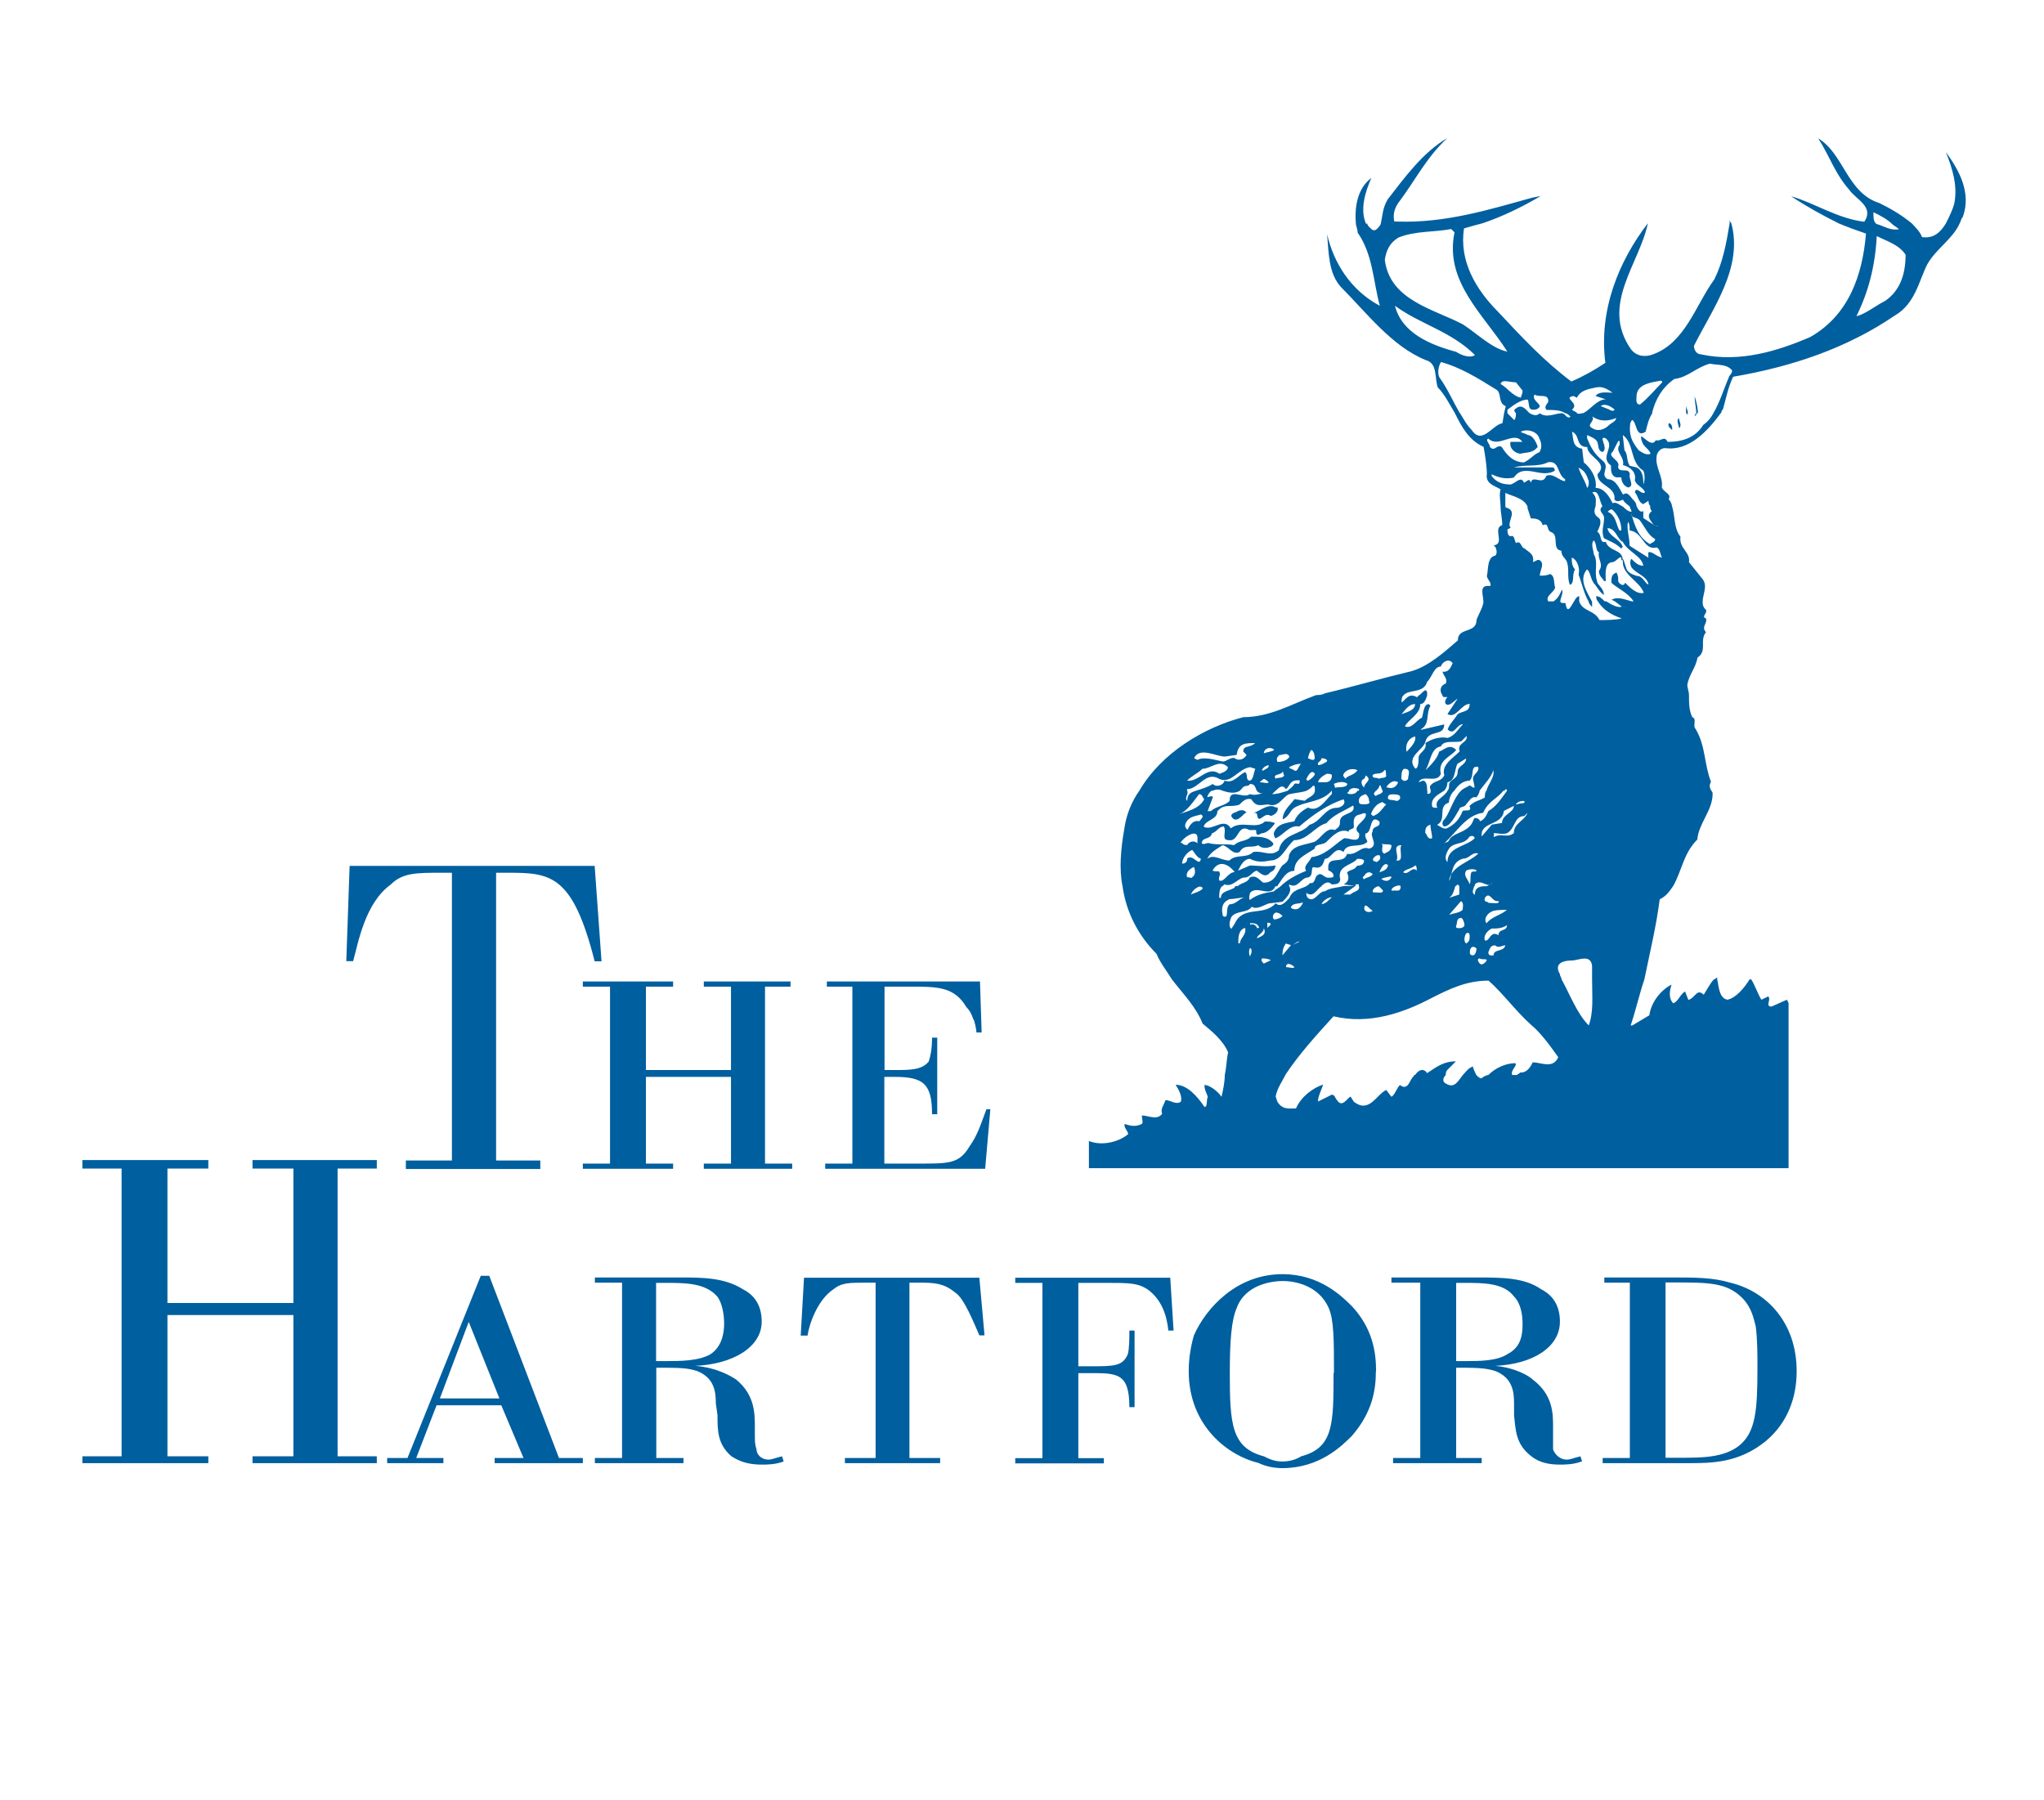 <?xml version="1.0" encoding="UTF-8"?><svg id="a" xmlns="http://www.w3.org/2000/svg" viewBox="0 0 98.51 86.77"><defs><style>.b{fill:#005f9f;fill-rule:evenodd;}</style></defs><path class="b" d="M47.7,53.47h-.16c-.25,.66-.41,1.23-.82,1.8-.49,.82-.98,.82-2.38,.82h-1.72v-4.18h.49c1.39,0,1.81,.33,1.81,1.8h.25v-3.69h-.25c0,.57-.08,.9-.16,1.15-.33,.41-.9,.41-1.64,.41h-.49v-4.02h1.23c1.31,0,2.13,0,2.71,.98,.16,.16,.25,.33,.33,.57,.08,.08,.16,.57,.16,.66h.25l-.08-2.46h-7.38v.25h1.23v8.53h-1.31v.25h7.71l.25-2.87h0Zm-9.52,2.87v-.25h-1.31v-8.53h1.23v-.25h-4.18v.25h1.31v4.02h-4.1v-4.02h1.31v-.25h-4.35v.25h1.31v8.53h-1.31v.25h4.35v-.25h-1.31v-4.18h4.1v4.18h-1.31v.25h4.27Zm-9.19-10.01l-.33-4.59h-11.81l-.16,4.59h.33c.25-.9,.57-2.79,1.81-3.69,.57-.57,1.23-.57,2.46-.57h.49v13.87h-2.22v.41h6.48v-.41h-2.13v-13.87h.57c2.05,0,3.12,.08,4.18,4.27h.33Zm18.46,18.05l-.25-2.79h-8.45l-.16,2.79h.33c.08-.57,.49-1.72,1.23-2.22,.41-.33,.74-.33,1.64-.33h.41v8.45h-1.48v.25h4.59v-.25h-1.48v-8.45h.41c.74,0,1.23,0,1.81,.49,.41,.25,.9,1.48,1.15,2.05h.25Zm-9.68,6.07l-.08-.25c-.33,.08-.49,.16-.66,.16-.33,0-.57-.25-.57-.49-.08-.25-.08-.41-.08-.74v-.33c0-.66,0-1.56-.9-2.3-.25-.16-.9-.57-1.97-.66,1.81-.08,3.2-.9,3.2-2.13,0-.66-.25-1.23-.9-1.56-.9-.57-1.97-.57-3.04-.57h-4.1v.25h1.31v8.45h-1.31v.25h4.27v-.25h-1.31v-4.35c1.07,0,1.48,0,1.97,.16,.82,.33,.9,.98,.9,1.56l.08,.57c0,.74,0,1.39,.66,1.97,.49,.33,.98,.41,1.48,.41,.25,0,.66,0,1.07-.16Zm-9.68,.08v-.25h-1.15l-3.36-8.78h-.41l-3.53,8.78h-.98v.25h2.71v-.25h-1.31l.98-2.54h3.12l1.07,2.54h-1.39v.25h4.27Zm-9.93,0v-.33h-1.89v-13.87h1.89v-.41h-5.99v.41h1.97v6.48h-6.07v-6.48h1.97v-.41H3.97v.41h1.89v13.87h-1.89v.33h6.07v-.33h-1.97v-6.81h6.07v6.81h-1.97v.33h5.99Zm16.74-6.73c0,.57-.16,1.15-.66,1.48-.57,.33-1.48,.33-2.13,.33h-.49v-3.77h.49c.9,0,1.89,0,2.46,.66,.25,.33,.33,.9,.33,1.31h0Zm-10.83,3.61h-2.87l1.39-3.69,1.48,3.69h0Zm62.52-1.31c0-2.38-1.48-3.86-3.2-4.27-.82-.25-1.72-.25-2.71-.25h-3.36v.25h1.23v8.45h-1.31v.25h4.1c1.15,0,2.46,0,3.77-1.07,1.07-.9,1.48-2.13,1.48-3.36h0Zm-10.34,4.35l-.08-.25c-.33,.08-.49,.16-.66,.16-.33,0-.57-.25-.66-.49v-1.07c0-.66,0-1.56-.98-2.3-.16-.16-.82-.57-1.81-.66,1.81-.08,3.12-.9,3.12-2.13,0-.66-.25-1.23-.9-1.56-.82-.57-1.89-.57-3.12-.57h-4.1v.25h1.39v8.45h-1.31v.25h4.27v-.25h-1.23v-4.35c.9,0,1.39,0,1.89,.16,.82,.33,.9,.98,.9,1.56v.57c.08,.74,.08,1.39,.82,1.97,.41,.33,.9,.41,1.39,.41,.25,0,.66,0,1.07-.16h0Zm-9.93-4.35c0-.9-.16-2.05-1.15-3.12-.49-.49-1.56-1.56-3.36-1.56-2.22,0-3.69,1.64-4.27,2.95-.16,.56-.25,1.14-.25,1.72,0,2.71,1.97,4.1,3.36,4.43,.33,.16,.74,.25,1.15,.25,1.8,0,2.87-1.07,3.36-1.56,.99-1.15,1.15-2.22,1.15-3.12h0Zm-9.76-1.97l-.16-2.54h-7.47v.25h1.31v8.45h-1.31v.25h4.27v-.25h-1.23v-4.1h.57c1.31,0,1.89,0,1.89,1.64h.25v-3.69h-.25c0,.33,0,.9-.08,1.15-.25,.57-.66,.57-1.81,.57h-.57v-4.02h1.31c1.15,0,1.56,0,2.05,.33,.66,.49,.9,1.23,.98,1.97h.25Zm28.14,1.8c0,2.05-.08,3.12-.9,3.77-.74,.57-1.81,.57-2.79,.57h-.74v-8.45h.41c1.64,0,2.54,0,3.28,.74,.49,.49,.57,1.07,.66,1.39,.08,.66,.08,1.31,.08,1.97h0Zm-11.32-2.13c0,.57-.08,1.15-.74,1.48-.49,.33-1.39,.33-1.97,.33h-.49v-3.77h.41c.9,0,1.89,0,2.38,.66,.33,.33,.41,.9,.41,1.31h0Zm-9.11,2.38c0,2.46,0,3.61-1.56,4.02-.25,.16-.57,.25-.9,.25s-.57-.08-.9-.25c-1.56-.41-1.64-1.56-1.64-4.02,0-1.56,.08-2.54,.33-3.12,.41-1.15,1.72-1.31,2.22-1.31s1.72,.16,2.22,1.31c.25,.57,.25,1.56,.25,3.12h0Z"/><path class="b" d="M57.82,42.74c.08,0,.14,.02,.14,.1-.16,.16-.41,.2-.57,.28,.08-.16,.19-.31,.43-.39Zm8.02-31.94c-.33-.74,0-1.64,.25-2.22-.66,.49-.82,1.39-.74,2.22,0,.08,.08,.25,.08,.41,.74,1.07,.74,2.3,1.07,3.53-1.39-.74-2.22-2.05-2.54-3.45,.08,.98,.08,1.89,.66,2.54,1.23,1.23,2.46,2.87,4.1,3.53,.57,.16,.41,.82,.57,1.31,.33,.33,.57,.82,.82,1.23,.33,.66,.66,1.31,1.39,1.64,.08,.41,.16,.98,.16,1.31-.08,.49,.41,.57,.66,.74-.08,.25,0,.57,0,.82,0,.33,.08,.57,.08,.9-.49,.16,.16,.9-.41,.98l.08,.08c.08,.16,.08,.33,0,.41-.41,.08-.33,.66-.41,.98,0,.16,.25,.33,.16,.49-.57-.08-.33,.41-.33,.74v.08c-.08,.33-.25,.57-.33,.82,0,.66-.9,.33-.9,.98-.66,.57-1.39,1.23-2.22,1.48-1.39,.33-2.79,.74-4.18,1.07-.09,.05-.18,.07-.28,.08-.05,0-.11,0-.16,.01-1.14,.41-2.2,1.06-3.5,1.06-1.89,.49-3.94,1.72-5,3.53-.4,.56-.65,1.21-.74,1.89-.16,.9-.25,1.91-.08,2.73h0c.17,1.22,.74,2.36,1.64,3.26,.16,.41,.49,.82,.74,1.23,.57,.74,1.15,1.31,1.48,2.13,.49,.41,.99,.82,1.23,1.39-.08,.33-.08,.74-.16,1.07,0,.33-.08,.74-.16,1.07-.16-.25-.57-.57-.82-.57,0,.25,.08,.33,.16,.57-.08,.16,0,.49-.16,.49-.33-.49-.82-1.07-1.39-1.07,.16,.25,.33,.57,.25,.82-.25,.16-.49-.08-.74-.08-.08,.25-.25,.41-.16,.66-.25,.33-.66,.08-.98,.08,0,.16,.08,.33,0,.41-.33,.16-.57,.08-.82,0-.08,.16,.16,.33,.16,.49-.49,.41-1.31,.57-1.89,.33v1.31h33.72v-7.96l-.08-.16-.74,.33c-.33,0,0-.33-.16-.49l-.33,.16c-.16-.25-.33-.74-.49-.98h-.08c-.25,.41-.66,.9-1.07,.98-.41-.08-.41-.66-.49-.98v-.08c-.08,0-.08,.08-.16,.08h0c-.16,.16-.33,.49-.49,.74-.33-.33-.41,.16-.74,.25l-.16-.41c-.25,.16-.33,.49-.57,.57-.25-.25-.16-.66-.08-.9-.49,.25-.98,.82-1.07,1.48l-.82,.49h-.08c.25-.74,.41-1.48,.66-2.22,.25-1.23,.57-2.54,.74-3.86,.33-.16,.49-.41,.66-.66,.41-.74,.49-1.56,1.15-2.22,.08-.82,.74-1.39,.74-2.22,0-.08-.08-.16-.08-.16-.08-.16-.08-.25,0-.41-.33-.82-.25-1.72-.74-2.54-.16-.16,.08-.49-.16-.57-.16-.33-.16-.66-.16-1.07,0-.16-.08-.33-.08-.49,.08-.49,.41-.82,.49-1.31,.49-.33,.08-.82,.41-1.23-.25-.25,.08-.41,0-.66-.25-.08,.08-.25,0-.41-.16-.16-.16-.25-.16-.41,0-.33,.25-.74,0-1.07l-.66-.82c.08-.49-.49-.66-.41-1.23-.33-.41-.25-.98-.41-1.48,0-.08-.08-.25-.16-.33,.16-.25-.25-.33-.33-.57,.08-.49-.33-.98-.25-1.48,0-.16,.16-.41,.41-.41,1.15,.16,2.05-.82,2.71-1.72,0-.08,.08-.16,.08-.16,.16-.57,.25-1.07,.49-1.56,2.87-.49,5.5-1.39,7.79-2.95,.98-.57,1.15-1.64,1.56-2.46,.41-.74,1.23-1.23,1.56-1.97,.08-.16,.08-.25,.16-.33,.41-1.15-.16-2.22-.82-3.12,.33,.82,.57,1.64,.41,2.46-.08,.33-.25,.66-.41,.98-.25,.41-.57,.74-1.15,.66-.08-.25-.33-.49-.49-.66-.49-.41-1.07-.74-1.56-.98-1.56-.49-1.72-2.38-2.95-3.12,.57,.9,.82,1.72,1.48,2.46,.33,.49,1.23,.82,.74,1.56-1.31-.16-2.38-.9-3.53-1.23,.74,.49,1.48,.9,2.3,1.31,.43,.18,.87,.34,1.31,.49-.16,1.97-.82,3.94-2.71,5-1.56,.66-3.36,1.23-5.25,.82-.16,0-.33-.16-.33-.41,.9-1.8,2.38-3.77,1.8-5.91-.08-.08-.08-.16-.08-.16v.16c-.16,.98-.33,1.89-.74,2.71-.9,1.23-1.39,3.04-2.95,3.61-.41,.16-.82,.08-1.07-.25-1.48-2.13,.41-4.1,.82-6.07-1.39,1.81-2.38,4.18-2.05,6.73-.49,.33-1.07,.66-1.64,.9-1.31-.98-2.38-2.13-3.53-3.36-1.07-1.07-1.89-2.46-1.64-4.02,.25-.08,.57-.16,.9-.25,.98-.33,1.97-.82,2.79-1.31l-.41,.08c-2.05,.57-4.18,1.23-6.48,1.15h-.16c-.08-.33,0-.66,.25-.98,.74-.98,1.31-2.13,2.3-3.04-1.15,.66-2.05,1.89-2.87,2.95-.25,.41-.25,.82-.33,1.15,0,.08-.08,.16-.16,.25-.16,.16-.25,.08-.33,0-.09-.08-.17-.16-.17-.25h0Zm24.53-.08c-.08-.08-.08-.25-.08-.49,.33,.16,.66,.33,.9,.57,.08,.08,.25,.16,.33,.25-.41,.08-.74-.16-1.07-.25h0s-.08-.04-.08-.08h0Zm-20.02,9.19c-.33-.57-.57-1.15-.98-1.72-.08-.16-.08-.49,.08-.74,.9,.25,1.72,.74,2.63,1.31,.33,.16,.08,.66,.49,.82l-.08,.33-.08,.49c-.49,.08-.98,1.07-1.48,.33-.25-.25-.41-.57-.57-.82h0Zm2.3,0v-.16c.33-.25,.66-.49,.98-.49,.08,.16,0,.49,.25,.49,.08,0,.25,0,.33-.16,0-.16-.41-.33-.25-.57,.25,.16,.66-.08,.66,.33,0,.08-.25,.25-.08,.41,.33,0,.66,0,.9,.16,.08,0,.16,.08,.25,.16-.16,.16-.25-.16-.41-.16-.33,0-.74,.25-1.07,0-.16,.16-.33,.08-.49,0-.25-.25-.41-.49-.74-.16q0,.08,.08,.16c0,.08,0,.25-.08,.33l-.33-.33h0Zm3.36,0c-.08-.08-.16-.08-.25-.16,.41-.33-.49-.57,.08-.66l.16,.08c.16-.33,.49-.41,.9-.49,.33-.08,.57,.08,.82,.25-.25,0-.66-.08-.82,.16l.49,.16c-.41,0-.74,.49-1.07,.66-.08,0-.25,.08-.33,0h0Zm3.61,0c.16-.66,.49-1.23,1.07-1.64,.66-.08,1.07-.57,1.72-.74,.33,.08,.82,0,1.07,.33,0,.16-.16,.25-.16,.33-.25,.57-.41,1.15-.74,1.72-.08,.16-.25,.41-.49,.57-.41,.66-1.07,.82-1.72,.82-.16-.33-.33,0-.57-.08-.25,.49-.9-.66-.66,.08,.08,.25,.33,.33,.41,.57-.16,.08-.33,0-.57-.16-.33-.41-.49-.74-.41-1.31l.08-.16c.25,.08,.16,.9,.66,.57,.08-.33,.16-.66,.33-.9h0Zm1.72,0v-.08l-.08-.25v.33l.08,.08v-.08Zm.49,0c0-.25-.08-.57-.16-.82,0,.25,.08,.57,.08,.82,0,0-.08,.08-.08,.16l.08-.08q0-.08,.08-.08h0Zm10.01-7.63c0,.9-.25,1.72-.98,2.22-.49,.25-.99,.66-1.39,.74,.57-1.15,.9-2.38,.98-3.86,.49,.25,1.07,.41,1.39,.9h0Zm-11.73,6.15c-.33,.33-.66,.74-1.07,1.07-.25,0-.16-.33-.16-.49,.08-.49,.66-.57,1.15-.66,0,0,.08,0,.08,.08h0Zm-2.3,1.31c0,.08-.16,.08-.25,0l-.41-.16c.16-.16,.49,0,.66,.16Zm-5.17-2.79c-.74-.16-1.39-.82-2.13-1.31-1.39-.74-3.53-1.15-3.77-3.12,.08-.49,.25-.82,.66-1.07,.82-.33,1.72-.25,2.54-.41l.16,.16c-.49,2.38,1.39,3.94,2.54,5.74Zm.74,1.89c0,.16-.08,.25-.08,.33-.41-.08-.66-.49-.98-.66,.08-.25,.41-.08,.74-.08l.33,.41Zm-2.3-1.72c-.25,.16-.66,0-.9-.16-1.23-.33-2.62-.9-2.95-2.22,1.23,.9,2.71,1.23,3.86,2.38Zm10.17,2.46v0Zm-8.7,4.84v-.66c.33,.16,.9,.25,1.07,.66v.08l.16,.49c.16,0,.49,0,.57,.33,.33-.16,.16,.25,.41,.33,.41,.16,0,.82,.49,.9,0,.25,.16,.33,.25,.49,.16,.41,0,.74,.16,1.15,.25-.08,.08-.49,.25-.74-.16-.16-.16-.41-.16-.57,.25,.08,.41,.49,.33,.82,.16,.41,.25,.9,.49,1.31,0,.08,.08,.16,.16,.25v-.25c-.25-.49-.66-1.07-.25-1.56,.16,.08,.16,.41,.33,.66,.16,.16,.25,.41,.49,.57,0-.33-.33-.49-.33-.66-.16-.49,.08-.9-.16-1.31,0-.16-.16-.49,0-.66,.16,.16,.08,.49,.25,.57-.08,.33,.25,.57,0,.9,0,.25,.16,.33,.25,.49h.08c0-.25-.08-.82,.25-.9,.25,0,.33-.25,.49-.25,0,.08,0,.16,.08,.16,0-.57-.66-.41-.82-.9-.33,.08-.16-.33-.41-.49,.08-.16,.25-.49,.08-.66-.25-.16-.25-.33-.16-.57,0-.25,.08-.41-.16-.66,.33-.16,.33,.41,.49,.66-.25,.25,.08,.33,.08,.57,0,.33-.16,.66,0,.98,.33,.16,.57,.25,.82,.49l.08-.08c-.16-.41-.66-.49-.74-.9,.41,0,.49,.57,.74,.66,.25,.49,.9,.66,.99,1.15-.25,0-.41-.16-.57-.33-.08,.08-.08,.25,0,.41,.25,.33,.74,.41,.82,.82-.16,0-.25-.41-.57-.41-.25-.08-.41-.16-.49-.33l-.16-.49c-.16,.74,.82,1.07,.99,1.64-.33,.08-.66-.25-.9-.49-.08,.25-.33,0-.33-.08,0-.16,0-.25-.08-.41-.25,.08-.25,.25-.25,.49,.25,.25,.82,.49,1.07,.9h-.08c-.33-.08-.66-.25-.98-.08l.16,.08,.33,.25c-.16,.08-.49-.08-.74-.25h-.08c-.16-.16-.25-.25-.41-.25,0,.08,0,.16,.08,.25,.25,.41,.66,.66,1.15,.82-.25,.08-.82,.08-1.07,.08-.25-.49-.82-.41-.98-.9v-.25c-.08,0-.16,.08-.25,.25-.16,.25-.33,.66-.41,.08-.16,0-.25,0-.25-.08,0-.16,.16-.41,.08-.57-.08,.16-.16,.41-.41,.57h-.25c-.16-.25,.25-.41,.33-.66-.08-.25,0-.57-.25-.66-.16,.08-.33,.08-.49,.08,0-.25,.25-.57,0-.74-.08-.08-.25,.08-.33,.08,.08-.41-.25-.49-.41-.66-.16,0-.16-.41-.41-.25-.08-.16-.08-.41-.25-.33-.16,0-.16-.25-.16-.33l.16-.08c-.25-.25,.41-.82-.25-.98v-.08h0Zm5.66,0c-.16-.08-.33-.25-.49-.16-.16-.33-.41-.74-.82-.74,.08-.49-.25-.98-.57-1.23l-.08-.66c-.49-.08-.41-.49-.49-.82,.41,.16,.16,.74,.74,.74,0,.49,1.07,.74,.49,1.31,0,.57,.9,.57,.82,1.23,.16,.16,.33,0,.41,0,.08,.16,.25,.25,.33,.33,0,.08,.08,.16,.08,.25-.16,0-.33-.16-.41-.25h0Zm.66,0c0-.16-.08-.25-.16-.33-.16-.16-.25-.41-.49-.25-.16-.25-.33-.74-.74-.74-.41-.25,.16-.57-.25-.9-.41-.33-.57-.66-.74-1.07v-.16c.16,.08,.41,.16,.49,.33,.08,.16,0,.41,.25,.49,.33-.16-.25-.82,.16-.66,.49,.41-.33,.9,.25,1.31,0,.25,0,.49,.25,.57h.25c0,.16,.08,.41,.33,.49,.33-.08,0-.41,.08-.66-.08-.33-.49,0-.57-.33,.16-.33-.57-.49-.25-.74l.25-.49c.08-.08,.08,0,.08,.16-.25,.33,.25,.57,.16,.98,.33,.08,.66,.33,.57,.74,.08,.25,.41,.33,.49,.57-.16,.16-.41-.33-.49,0,.16,.16,.16,.49,.41,.57l.25-.16c0,.08,0,.16,.08,.25,0,.08,0,.16,.08,.25-.33,.25,0,.49,.08,.66l.25,.08c-.16,0-.49-.25-.74-.41v-.33c-.16,.08-.25-.08-.33-.25h0Zm-.98-4.27c0,.16-.25,.25-.33,.33-.25,.25-.57,.33-.82,.16-.33-.16,.16-.33,0-.57,.33,.25,.74,.25,1.15,.08h0Zm1.31,3.2c0-.25,0-.66-.33-.82l-.33-.08c-.16-.25-.08-.57-.25-.74l-.08-.74c.57,.41,.33,1.31,.99,1.72,.08,.16,.08,.49,0,.66h0Zm-2.63-.16c0,.16,0,.25-.08,.33-.08-.33-.33-.66-.41-.98,.33,.16,.41,.41,.49,.66Zm-2.38-1.39c-.25,.08-.41,.33-.74,.49-.49,0-.82-.33-1.07-.74-.25-.16-.33,.25-.57,0,0-.16-.25-.33-.08-.41,.49,.49,1.23-.41,1.64,.16h-.57c-.08,.33,.25,.57,.49,.57,.25-.08,.57,0,.82-.33-.08-.25-.25-.57-.49-.57-.08-.08-.25-.08-.33-.16,.33-.16,.82,0,.9,.33,.08,.16,.16,.41,0,.66h0Zm1.23,1.39c-.25,0-.57-.41-.9-.25-.16,.49-.66-.08-.74,.33-.08-.25-.16-.08-.33,0-.16-.41-.49,.16-.74,.08-.33,0-.66-.16-.82-.41v-.08c.33,.16,.66,.25,1.07,.16,.49-.74,1.31,.08,1.97-.33,0-.16-.08-.16-.16-.16h-1.8c.57-.16,1.15,0,1.64-.25,.57-.08,.41,.57,.82,.82v.08h0Zm5.5-2.54c.16-.16,0-.33,0-.49-.16,.08,0,.33,0,.49Zm-.33,.08v-.08c0-.16-.08-.25-.16-.25-.08,.16,.08,.25,.16,.33Zm-.82,5.25c0,.16-.16,.16-.25,.25-.57-.33-.74-.9-.9-1.48,0,.25,.25,.16,.41,.33,.25,.33,.41,.74,.74,.9h0Zm.33,.9c-.33-.08-.49-.33-.66-.25v.25l-.9-.57c0-.41-.16-.82-.08-1.15,.08,.08,.08,.25,.08,.41,.66,.08,.66,.98,1.31,.82,.16,.08,.16,.33,.25,.49h0Zm-1.97-1.31h-.08c-.16-.25-.16-.74-.57-.9,.08-.08,.16-.16,.25-.08,.25,.25,.41,.57,.41,.98h0Zm-10.5,7.96c.25-.33,.98-.08,1.15-.66,.25-.25,.33-.74,.66-.74,.08-.25,.41-.41,.57-.16-.08,.16-.16,.41-.41,.41h-.08c.08,.25,.25,.33,.16,.57-.25,.08-.33,.33-.16,.57,0,0,0,.08,.08,.08h.16c-.08,.08-.16,.25-.08,.33,.16,.16,.41-.16,.57-.25l-.49,.74c.41,.25,.66-.49,1.07-.49,0,.41-.33,.33-.57,.49-.16,.25-.41,.49-.49,.74,.33,.33,.41-.25,.74-.25-.25,.25-.41,.57-.74,.66-.41-.08-.82,.08-1.07,.25,.08,.33-.25,.41-.33,.66,0,.16,0,.57-.16,.57-.49-.57,.41-.9,.49-1.31,.16-.57,.82-.25,.9-.74v-.08l-1.07,.25h-.08c.49-.25,.25-.74,.49-1.15l-.08-.08c-.25,0-.25,.41-.33,.66-.25,.08-.49,.57-.82,.41,.16-.33,.74-.57,.74-1.07,.16,0,.25-.16,.33-.41v-.16c-.08-.25-.25,.08-.41,.16l-.08,.08c-.41-.25-.57,.16-.74,.25,0-.16,0-.25,.08-.33h0Zm-10.42,4.59v-.08c.57,0,.9-.9,1.56-.49,.57,.25,.9-.49,1.48-.57l.25,.08c-.08,.16-.08,.49-.25,.57-.25,0-.08-.33-.25-.41-.33,.16-.57,.57-.98,.41-.08,.25-.41,.33-.57,.16-.25,.16-.57,.25-.82,.33-.25,.08-.41,.16-.41,.49-.16-.16,.08-.33,0-.49h0Zm1.23,0c.16-.08,.33-.08,.49,0,.25,.08,.57,.16,.82,0l.08-.08c.16-.25,.33-.08,.41-.25,.25,0,.25,.16,.33,.33,.08,.08,.16,.16,.33,.08-.16,.08-.41,.16-.66,.08-.33,.25-.98-.33-.98,.33-.25,.25-.66,.25-.9,.49h-.16l.25-.66c0-.16-.33,.08-.25-.08,.08-.16,.16-.25,.25-.25Zm3.04,0c.16-.16,.33-.33,.49-.08,.16-.08,.16-.33,.41-.41,.08,0,.33-.08,.25,.08,0,.16-.16,0-.25,.08-.08,.16-.25,.25-.33,.33-.25,.08-.49,.16-.74,.16q.08-.08,.16-.16h0Zm1.48,0c.16-.08,.25-.16,.33-.25,.08,0,.08,.08,.08,.16v.08c0,.25-.33,.33-.49,.49l-.49-.08c-.25,.33-.57,.57-.57,.98,.33-.16,.33-.41,.57-.57,.57-.33,1.31-.25,1.8-.82v.16c-.33,.33-.66,.9-1.15,.66-.33,.16-.57,.41-.66,.66-.33,.08-.82,.08-.99,.57,0,0,0,.16,.08,.25,.41-.16,.66-.66,1.15-.57,.66-.57,1.39-1.07,2.13-1.31,.16,.25-.16,.41-.33,.41-.57,0-.74,.66-1.31,.82-.41,.49-1.31,.41-1.48,1.23-.41,.33-.74,0-1.23,.08-.33,.33-.82,.08-1.15,.41-.41,0-.74-.33-1.07-.08,.16-.33,.49-.49,.74-.66,.33,.08,.49,.49,.82,.33,.25-.41,.57-.16,.9-.33,.16,.16,.41,.16,.57,.08,.08,0,.16-.08,.16-.16-.25-.33-.66-.33-1.07-.33-.25,.25-.57,.16-.82,.41-.41-.08-.74,0-1.15-.08-.16-.08-.25,.08-.41,0,0-.33,.41-.16,.49-.49,.25-.08,.33-.33,.57-.33,.16,.25-.16,.66,.25,.66,.49,.08,.41-.82,.98-.49h.33c0,.16,0,.33,.25,.16,.25,0,.49-.25,.66-.49-.16-.08-.33-.08-.49-.08-.41,.41-1.15-.08-1.64,.33-.33-.57-.9,.16-1.31-.08,.08-.33,.66-.33,.66-.74,.33-.41,.66-.16,1.07-.33,.16-.16,.33-.33,.57-.25,.25,.41,.49,.25,.82,.25,.49,.16,.66-.33,.98-.49,.33-.08,.57-.08,.82-.16h0Zm2.05,0c.08-.16,.33-.16,.49-.08,0,.07,0,.08-.04,.08h-.04c-.08,.16-.25,.16-.33,.16,0,0-.16,0-.16-.08,.08,0,.08-.08,.08-.08h0Zm1.31,0c.08-.08,.16-.16,.16-.25,.08-.08,.08,.16,.16,.25,0,.16-.25,.16-.33,.25-.16-.08-.08-.16,0-.25h0Zm2.46,0c0-.16,0-.41-.16-.49-.08,0-.25,.08-.25,.08,.16-.41,.9,.08,1.07-.41-.16-.66,.49-.82,.74-1.15-.33-.33-.57,0-.82,.08-.08,.33-.41,.66-.66,.9,.25-.41,.25-1.07,.74-1.15,.16-.33,.66-.16,.99-.25l.25-.25c.08,.33-.49,.33-.33,.74-.33,.33-.9,.66-.74,1.15-.16,.33-.49,.25-.66,.49-.08,.08,0,.16,0,.25s0,.16-.16,.16v-.16h0Zm.82,0c.1-.11,.16-.26,.16-.41,.41-.08,.33-.66,.49-.9,.16-.08,.25-.16,.41-.25,0,.33-.41,.33-.41,.66s-.33,.33-.41,.57c0,.16,0,.25-.08,.33-.16,.33-.66,.41-.49,.82-.08,0-.25,0-.25-.08-.08-.41,.33-.57,.57-.74h0Zm.49,0c.16-.25,.41-.49,.74-.49,.25-.25,0-.74,.41-.66,.08,.25-.25,.33-.25,.57l.08,.41c-.08,.08-.25-.16-.25-.08-.16,.08-.33,.16-.41,.25-.33,.33-.49,.9-.74,1.31-.08,.08-.25,.25-.08,.41,.33,0,.57-.57,.74-.82,0-.16,.25-.08,.33-.25,.16-.16,.25-.41,.49-.33,.08-.08,.16-.25,.16-.33,.25-.33,.57-.66,.66-.98,.08,.33-.25,.66-.33,.98-.08,.08-.08,.25-.08,.33-.25,.16-.49,.16-.74,.41,.16,.33-.25,.16-.33,.25-.16,.41-.41,.66-.74,.82-.16,.08-.33-.08-.49-.16,.49-.25,0-.9,.57-1.07,0-.16,.08-.41,.25-.57h0Zm2.38,0c.08,0,.08-.08,.08-.08,0,0,.08,0,.08,.08-.25,.33-.49,.74-.9,.98-.08,.16-.16,.41-.41,.49,0-.08-.08-.16-.25-.16-.08,.08-.08,.25-.25,.41-.33,.33-.82,.33-.98,.66-.08,.16-.25,.08-.25,.16,.57-.49,1.07-1.39,1.89-1.48,.25-.57,.66-.66,.98-1.07h0Zm-4.27-4.18c0,.33-.49,.41-.66,.49,.16-.16,.33-.49,.66-.49Zm0,1.56c.08,.25-.25,.57-.41,.74-.08-.33,.08-.66,.41-.74Zm-.33,2.05c-.16,.16-.25,.08-.33,0,0-.16,0-.49,.16-.49,.33,0,.16,.33,.16,.49h0Zm-.49,.16c-.08,.25-.33,.33-.49,.25h-.08c.08-.16,.33-.41,.57-.25Zm-.57-.33c0,.16-.25,.08-.33,.16-.16-.08-.33,0-.33-.16,.08-.16,.41,0,.57-.25,.08-.08,.08,.16,.08,.25h0Zm-.98,0c.33,.25-.08,.33-.08,.57-.08,0-.25-.33,0-.41l.08-.16h0Zm-.41-.25c-.16,.25-.49,.25-.57,.41-.08-.08-.16-.16-.08-.25,.16-.25,.49-.25,.66-.16h0Zm-1.48-.41c-.16,.08-.25,.16-.41,.16-.08-.16,.16-.16,.16-.33,.16,0,.33,.08,.25,.16h0Zm-.57-.16c-.08,.16-.25,0-.33,0,0-.08,.08-.33,.16-.41,.16,.08,.16,.33,.16,.41h0Zm1.56,1.23c0,.16-.33,.16-.49,.16-.16,.08-.08-.08-.16-.16,.16-.08,.49-.16,.66,0Zm-.74-.41c0,.25-.16,.33-.33,.33h-.33c0-.16,.25-.33,.41-.41,.08,0,.25,0,.25,.08Zm-.82-.08c0,.08-.16,.25-.33,.33,0,0-.08,0-.08-.08,.08-.16,.25-.49,.41-.25Zm-.66-.49c-.16,.16-.16,.41-.33,.33-.08-.08-.25-.08-.25-.16,.16-.08,.33-.16,.57-.16h0Zm-.57-.33c-.08,.16-.33,.25-.57,.25-.08-.16,0-.25,.08-.33,.16,0,.41-.16,.49,.08Zm-.74-.33c-.08,.08-.25,.08-.49,.16,0-.16,.16-.25,.25-.25s.16,0,.25,.08Zm.49,1.23c-.08,.16-.33,.08-.41,.16-.16-.25,.25-.16,.33-.33,.08,0,0,.08,.08,.16Zm-.74-.49c0,.16-.16,.16-.25,.25h-.08c0-.08,.16-.25,.33-.25Zm0,.82c-.08,.08-.25,0-.41,0-.08,0,.08-.08,.16-.16,.08,0,.16,.08,.25,.16h0Zm-.66-1.89c-.25,.25-.57,.08-.57,.41l.16,.16c-.08,.16-.33,.33-.57,.16-.16-.08-.41,.16-.57,.16-.41-.08-.9-.25-1.23-.08l-.16-.08c.25-.57,1.07-.08,1.48-.08l.57-.08c.08-.57,.41-.57,.9-.57h0Zm-1.31,1.15c0,.16-.16,.25-.41,.33-.57-.41-.99,.41-1.56,.33,.25-.25,.49-.33,.74-.57,.41,0,.82-.49,1.23-.08Zm-.25,5.74l.08-.08c.41,.16,.66-.33,.98-.33,.25,0,.33-.25,.57-.33,.16,.08,.41,.41,.66,.08,.16-.08,.25-.16,.25-.33-.49,.08-.9,0-1.23,0l-.57,.25c.08-.16,.25-.57,.57-.57,.33,.16,.57,.16,.98,.08,.57,0,.74-.66,1.15-.98,.66,0,.98-.66,1.56-.82,.33-.41,.82-.57,1.23-.82,.08-.08,.08,.08,.08,.08,0,.33-.66,.25-.66,.66,0,.16,0,.25-.25,.41-.41-.16-.66,.41-.98,.57-.49,.16-1.07,.16-1.23,.66,0,.33-.25,.41-.33,.49-.25,.33-.33,.82-.9,.82-.16-.08-.33-.41-.66-.25-.08,.25-.41,.25-.57,.41-.08,0-.16,0-.16,.08-.25,.16-.66,.16-.66,.49h-.08c0-.16,0-.49,.16-.57h0Zm2.63,0c.24-.33,.41-.73,.82-.73,0-.57,.49-.74,.98-1.07,0-.25,.41-.16,.57-.33,.33-.33,.66-.66,1.07-.49,0-.16,.25-.08,.25-.25s-.08-.49,.25-.57c.08,0,.33-.16,.33,0,0,.33-.74,.57-.33,.9,.08,.57-.57,.16-.74,.25-.49,.33-.9,.82-1.56,.9-.08,.25-.41,.41-.25,.66-.41,.16-.9,.41-1.23,.74-.08,.08-.25,.16-.33,.25-.49,.08-.82,.16-1.15,.41-.08-.08,0-.25,0-.33,.33-.41,.98,.25,1.23-.33,.02,0,.08,.01,.09,0h0Zm.57,0v-.08c.41,.25,.57-.33,.9-.33,.33-.08,.08-.57,.33-.49,.33,.08,.41-.16,.49-.41,.33,0,.49-.66,.9-.33,.16-.49,.82-.16,1.15-.49,0-.08-.16-.25-.08-.41,.33,0,.16-.98,.66-.57,.08,.33-.33,.16-.33,.49-.16,.25,.33,.66-.16,.82-.41-.16-.57,.33-1.07,.25-.16,.57-.98,0-.9,.74-.08,.08,.25,.08,.25,.33,0,.08-.16,.08-.25,.08-.25,0-.33-.33-.57-.08-.08,.08-.08,.41-.33,.33,0,.08-.08,.08-.16,.16-.33,.16-.66,.16-.82,.57-.16,.16-.41,.49-.66,.25-.57,.66-1.56,.08-1.97,.98l-.16,.25c-.16-.08-.08-.41,0-.57,.25-.33,.74-.16,.98-.49,.25,.16,.57-.08,.82-.16l.66-.08c.16-.16,.49-.49,.33-.74h0Zm1.56,0c.16-.16,.33-.25,.49-.08,.16,0,.41,0,.41-.25-.16-.66,.57-.66,.82-.98,.16,0,.25,0,.33,.08,0,.25-.25,.25-.33,.25-.16,.25-.33,.16-.49,.33,.16,.33,0,.49-.16,.57l.54,.08h-.54c-.25,.08-.66,.08-.9,.25-.33,0-.49,.57-.82,.33-.08-.08-.08-.16-.08-.25,.33,.25,.49-.16,.74-.33h0Zm1.64,0v-.08h.16v.08c.08,.25-.25,.25-.41,.41h-.33l.57-.41h0Zm4.81,0h.03l.08-.08,.08,.08v.41l-.49,.16c.21-.14,.24-.4,.3-.57Zm.91,0h.03v-.08c.33-.33,.66,.33,.9-.16-.08,.16-.16,.16-.33,.25-.25,0-.57,0-.57,.41-.15-.07-.1-.21-.03-.41h0Zm2.41-4.1c.08,.16-.16,.08-.33,.16h-.08c.16-.16,.25-.16,.41-.16Zm.16,.57c-.16,.41-.66,.49-.66,.98-.33,.25-.57,0-.9,.16-.16,.08,0-.08-.08-.16,.25,0,.41,.08,.66,0,.41-.25,.33-.82,.82-.82l.16-.16h0Zm-.66-.33c0,.33-.57,.41-.57,.82l-.49,.08-.49,.57c-.08-.74,.98-.49,1.07-1.23l.49-.25h0Zm-1.89,1.56c-.41,.41-1.31,.41-1.31,1.15-.16-.16-.08-.41,.08-.66,.25-.33,.74-.16,.98-.57,.16-.08,.25,0,.25,.08h0Zm-3.61-2.05c.08,.16-.08,.25-.16,.25-.16-.08-.41,0-.41-.16s.16-.16,.25-.16,.25,0,.33,.08Zm1.56,2.05c-.25,.08-.25-.25-.33-.25,0-.16,0-.33,.25-.41,0,.25,.08,.41,.08,.66h0Zm2.22,.74c-.41,.41-1.23,.57-1.39,1.23v.08c.16-.33,.08-.9,.66-1.07,.33,0,.41-.33,.74-.25Zm-.08,.82c0,.08-.16,0-.25,.08-.08,.25,0,.41-.08,.57-.08-.25-.33-.41-.16-.66,.16-.08,.41-.08,.49,0h0Zm-4.35-3.2c-.16,.16-.33,.49-.66,.57,0,0,0-.08-.08-.08,.08-.25,.25-.49,.49-.57,.08-.08,.16,.08,.25,.08h0Zm-.82-.16c.08,.16-.16,.16-.25,.16-.16,0-.25,0-.25-.16s.08-.25,.33-.33c.08,.08,.16,.16,.16,.33Zm1.56,2.13c-.16,.16,.16,.82-.25,.74,.16-.25-.25-.74,.25-.74Zm.74,1.23c-.25-.25-.41,.25-.66,.08,.08-.16,.41-.16,.57-.33,.08,0,.08,.16,.08,.25h0Zm-1.23-1.23c0,.33-.25,.33-.33,.41-.25-.08,0-.41-.16-.49,.16,.08,.33,0,.49,.08h0Zm-.57,.49c.08,.16,0,.25-.16,.33-.08-.08-.16,0-.16-.16,0,0,.16-.25,.33-.16h0Zm.41,.49c-.08,.25-.25,.25-.41,.33,0-.08,0,0,0,0,0-.08,.24-.57,.41-.33Zm.16,.57c-.08,.16-.25,.25-.49,.08,0,0,.16-.08,.25-.08,0,0,.25-.08,.25,0h0Zm-.9-.16c-.08,.16-.33,.16-.41,.25-.16-.08,0-.16,0-.16,.08-.16,.25-.25,.41-.08Zm-8.12-3.61c-.25,.49-.82,.57-1.23,.74,.41-.16,.66-.57,.98-.98,.16,0,.16,.16,.25,.25Zm-.08,.82c0,.08-.08,.16-.16,.25-.33-.08-.49,.25-.57,.41-.08-.08-.16-.16-.08-.33,.16-.33,.49-.33,.74-.41l.08,.08h0Zm-.25,1.31c-.16-.16-.41-.08-.49,.08h-.08c-.16,0-.16-.16-.25-.08,.08-.25,.9-.82,.82-.16v.16Zm1.8,1.39c-.33,0-.49,.49-.74,.41-.08-.16,.08-.25,0-.41,0-.08-.25,0-.33-.08,.33-.57,.82-.25,1.07,.08Zm-1.64-.66c0,.16-.08,.16-.08,.16-.16,0-.33-.33-.57-.16,0,.16-.08,.25-.25,.25,0-.25,.25-.57,.49-.66,.08,.08,.25,.41,.41,.41Zm-.33,.41c.08,.16,.08,.41-.08,.49,0,.08-.16,0-.25,0-.08-.25,.16-.41,.33-.49Zm4.02-2.87h-.08c-.41-.25-.9,.33-1.15,.25,.08,0,.25,0,.25,.08,.08,.57,.33-.16,.66,.08,.08,0,.41-.16,.33-.41h0Zm-1.48,.25c-.08-.08-.16-.16-.41-.08-.08,.08-.33,.08-.33,.25,.25,.49,.66-.25,.74-.16Zm22.64,8.04h0Zm-5.99,0c0,.82,.08,1.56-.16,2.22-.57-.57-.9-1.48-1.31-2.22,0-.08-.08-.16-.08-.25-.33-.57,.25-.66,.57-.66s.9-.33,.98,.25v.66Zm-4.51-3.77c.08,.16-.33,.08-.49,.08,0-.08-.25,0-.16-.25,.25-.33,.33,.25,.66,.16h0Zm.41,.41c-.25,.25-.74,.33-.99,.66-.16-.25,.08-.49,.25-.57,.16-.08,.49-.08,.74-.08Zm0,.74c0,.33-.41,.16-.41,.49-.41-.25-.41,.33-.66,.25-.08-.25,.16-.49,.33-.57,.25,0,.49,0,.74-.16Zm-2.13-.74c-.16,.16-.41,.16-.66,.25l.57-.66c.16,.08,.08,.33,.08,.41h0Zm2.05,1.72c-.08,.33-.57,.16-.57,.49-.16,0-.25,0-.25-.16,.08-.16,.08-.33,.33-.33,.16,.16,.33,0,.49,0h0Zm-1.97-.99c0,.08-.08,.16-.25,.16-.08,0-.16,0-.16-.08,.08-.16,0-.41,.25-.41,.08,0,.16,.25,.16,.33h0Zm.25,.57c0,.25-.08,.25-.16,.33-.16-.08-.08-.41,0-.49,.16-.08,.16,.08,.16,.16h0Zm.33,.57c0,.16-.08,.33-.16,.33-.16,0-.16-.08-.16-.16,0-.16,.08-.25,.16-.25s.16,.08,.16,.08h0Zm.49,.57c-.08,.16-.25,.25-.33,.16-.08-.08-.16-.25,0-.25,.08,.08,.33,0,.33,.08Zm-4.18-3.61c.08,.08,0,.25-.08,.25h-.33c0-.16,.25-.25,.41-.25Zm-.82,.25c0,.16-.25,.08-.49,.08,0-.08,0-.16,.16-.25s.16,0,.33,.16Zm-.49,.98c-.16,.08-.33,.08-.41-.08,0-.41,.25,0,.41,.08Zm-1.97-.66c-.16,.16-.33,.33-.49,.33,0-.08,.25-.33,.49-.33Zm-1.4,.25c0,.08-.16,.33-.33,.33-.08,0-.16,0-.25-.08,.08-.25,.41-.16,.57-.25Zm-.98,.66c-.08,.08-.25,.16-.41,.16-.08-.08-.08-.25,.08-.33,.08,0,.16,0,.33,.16h0Zm.82,1.23l-.33,.16,.25-.16h.08Zm-1.39-.82l-.16,.16v-.25c.08,0,.16,0,.16,.08Zm.98,.99l-.41,.49c0-.16,0-.33,.16-.57l.25,.08h0Zm-1.56-.9c.08,.08-.08,.08-.08,.08,0-.08-.16-.25-.33-.16v-.08c.16,0,.33,0,.41,.16Zm.25,.08c.16,.33-.16,.41-.33,.49,0-.16,.33-.25,.33-.49Zm-.9-1.48c-.25,0-.41,.33-.74,.33-.25,.16,0,.74-.33,.57-.08-.33-.08-.66,.33-.82,.25,0,.49-.08,.74-.08h0Zm2.38,3.36c-.08,.08-.25,0-.41,0,0-.25,.25-.16,.41,0Zm-2.38-1.89c.08,.33-.25,.49-.25,.74h-.08c0-.25,0-.66,.33-.74Zm1.23,1.56l-.33,.16c-.08-.08-.16-.16-.08-.25,.08,0,.25,0,.41,.08Zm-.98-.25v.08c-.08-.08-.08-.41,0-.41s.08,.25,0,.33Zm12.88,5.74c.08,0,.08-.08,.16-.08,.33,0,.49-.33,.57-.49,.41,0,.98,.33,1.23-.25-.41-.57-.82-1.15-1.31-1.56-.74-.66-1.39-1.56-2.05-2.13-1.07,0-1.89,.41-2.71,.82-1.39,.74-3.04,1.31-4.76,.9-.82,.9-1.64,1.8-2.3,2.79-.16,.33-.41,.66-.49,1.07l.08,.25c.25,.41,.57,.33,.9,.33,.25-.57,.82-.99,1.31-1.15-.08,.25-.25,.57-.25,.82l.66-.33c.16,0,.16,.16,.25,.25,.25,.41,.49-.08,.66-.16l.16,.25c.74,.57,1.07-.33,1.56-.57l.25,.33c.16-.08,.25-.41,.41-.57,.41,.33,.49-.33,.66-.41,0-.08,.08-.08,.08-.08,.16-.25,.41-.33,.57-.08,.49-.33,.82-.57,1.39-.57l-.41,.41c-.08,.08-.08,.16-.08,.25-.16,.16-.16,.33,0,.41,.41,.25,.57-.08,.82-.41,.16-.16,.25-.33,.49-.41,0,.08,.08,.25,.16,.41,.08,.08,.16,.16,.25,.16,.08-.08,.25-.16,.33-.16,.33-.33,.82-.57,1.31-.57,.08,.16-.25,.33-.16,.57,.08,0,.16,0,.25,0h0Z"/></svg>